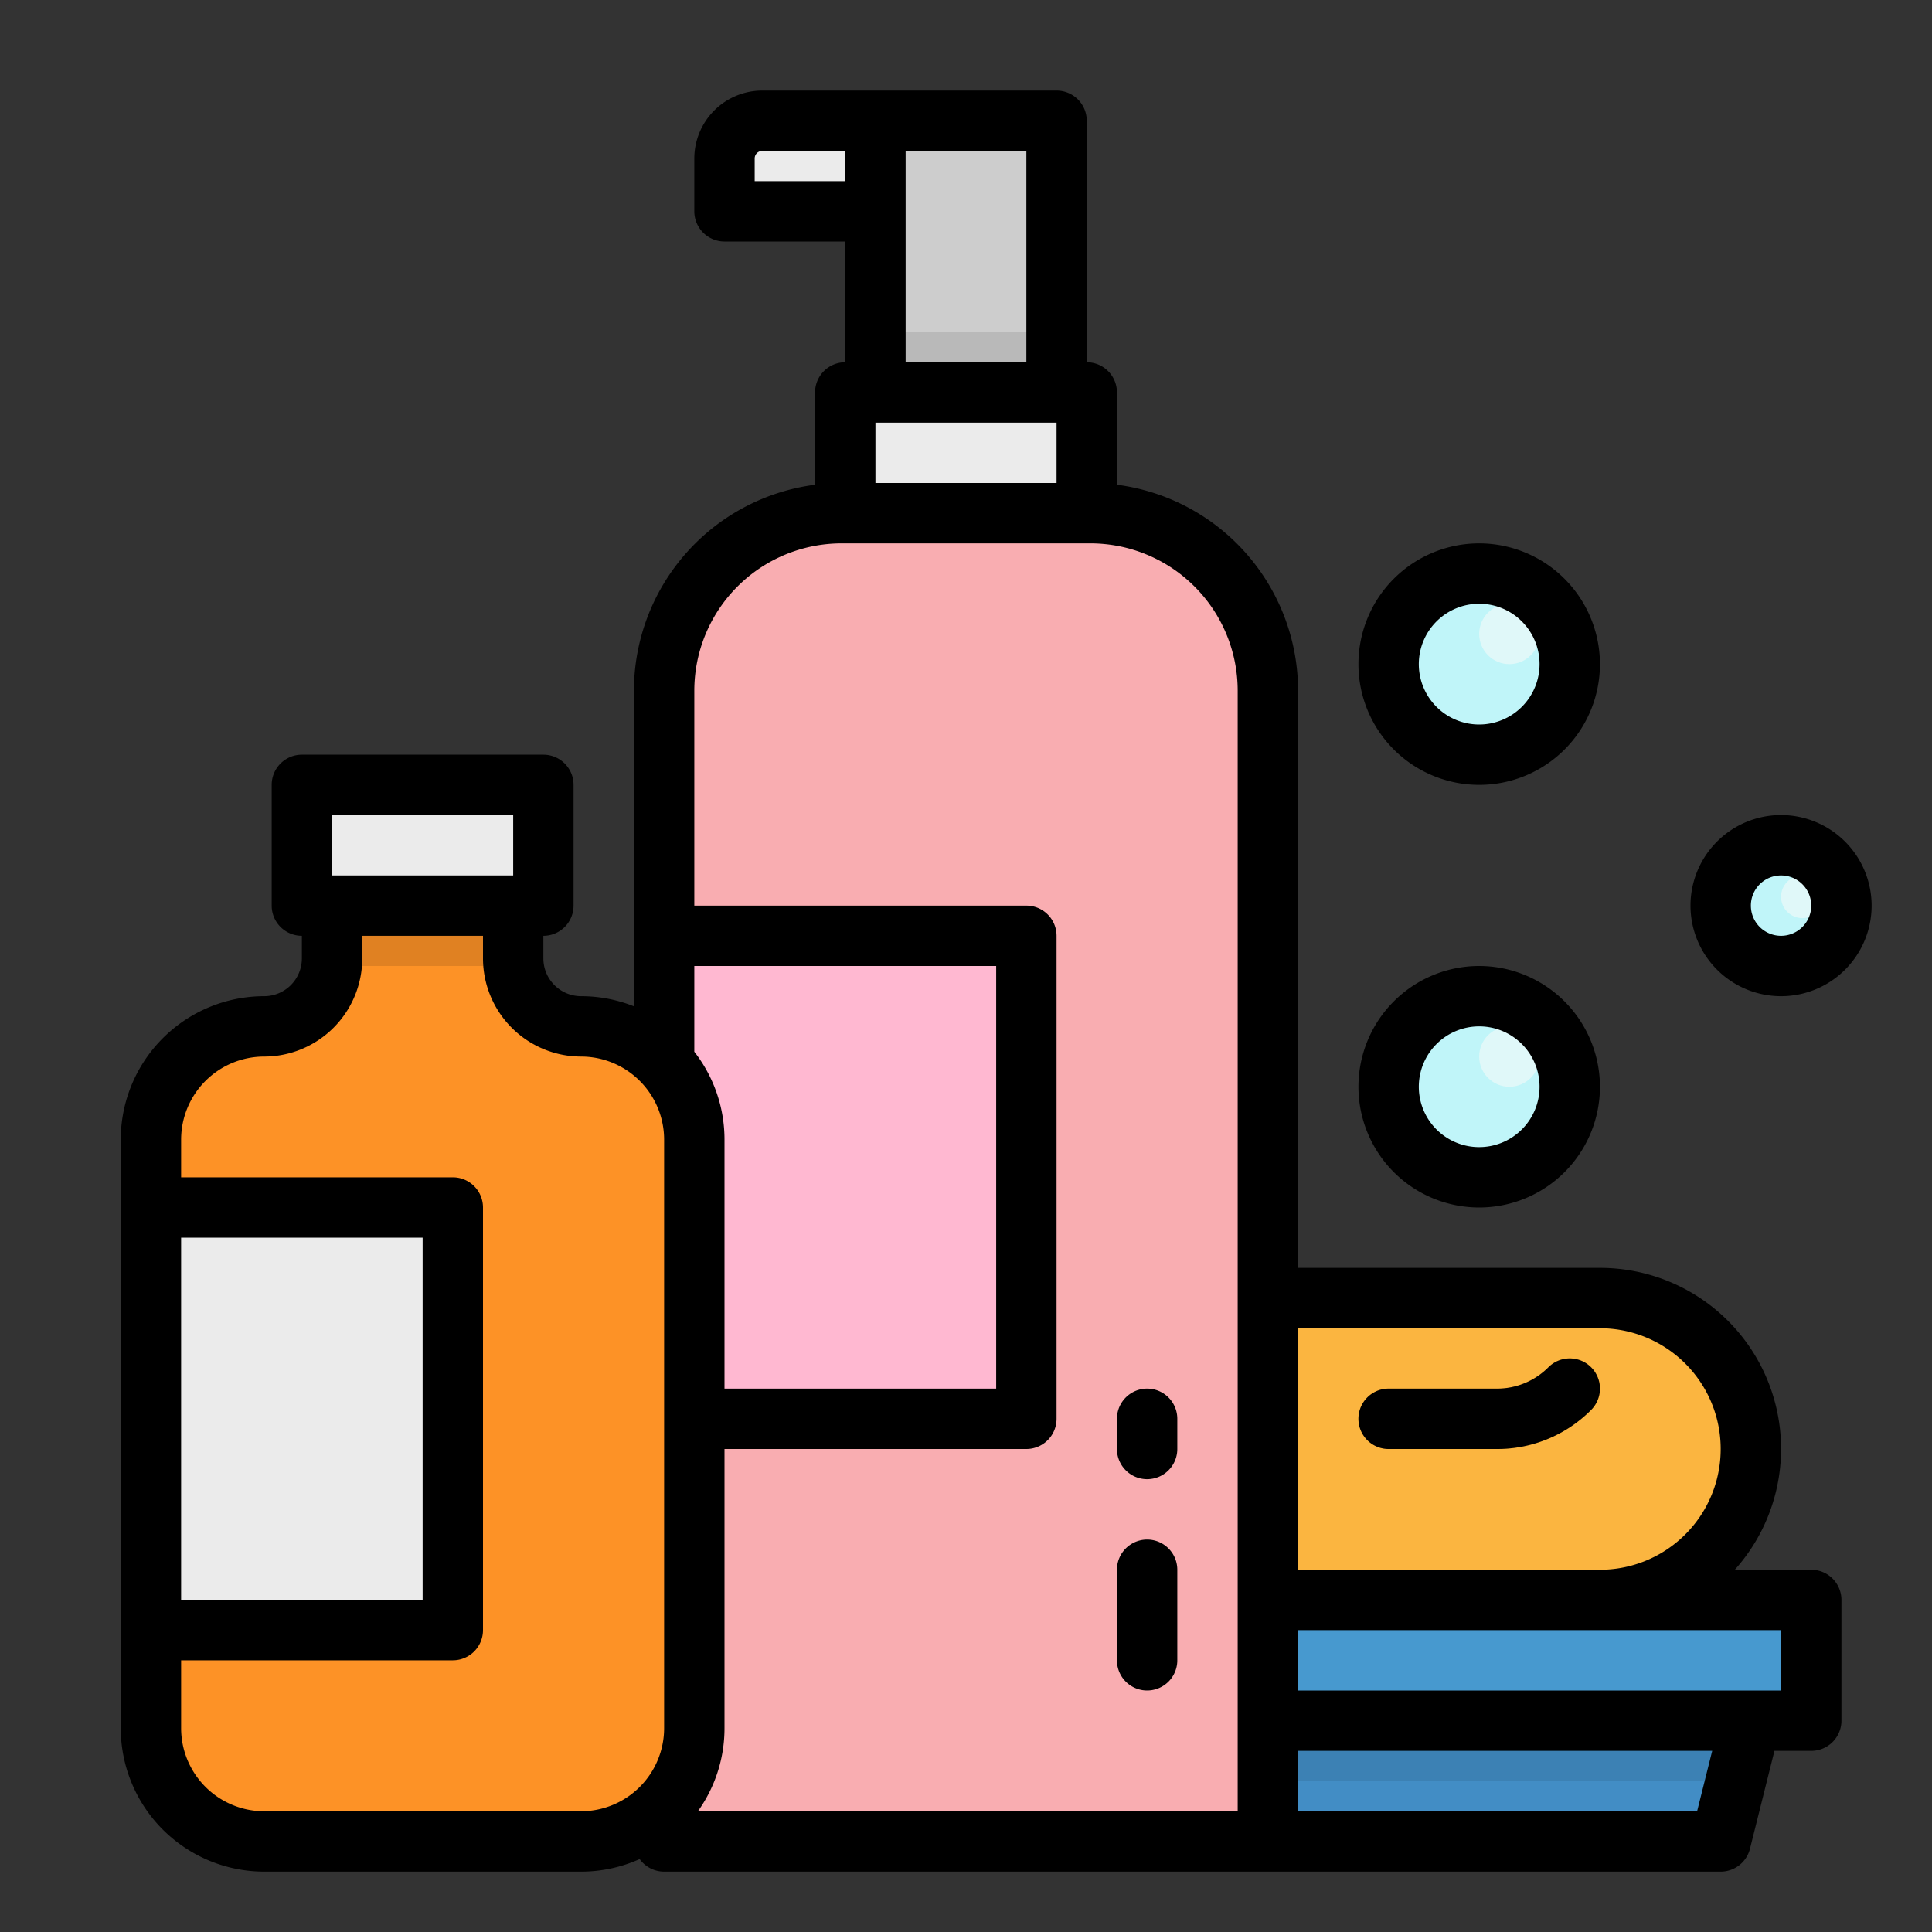<svg xmlns="http://www.w3.org/2000/svg" version="1.1" xmlns:xlink="http://www.w3.org/1999/xlink" xmlns:svgjs="http://svgjs.com/svgjs" width="512" height="512" x="0" y="0" viewBox="0 0 512 512" style="enable-background:new 0 0 512 512" xml:space="preserve" class=""><rect x="0" y="0" width="512" height="512" fill="#333333" stroke="none"/><g><g xmlns="http://www.w3.org/2000/svg" id="filled_outline" data-name="filled outline"><path d="m223 136h66a47 47 0 0 1 47 47v305a0 0 0 0 1 0 0h-160a0 0 0 0 1 0 0v-305a47 47 0 0 1 47-47z" fill="#f9adb1" data-original="#f9adb1" class=""></path><path d="m224 104h64v32h-64z" fill="#ebebeb" data-original="#ebebeb" class=""></path><path d="m232 32h48v72h-48z" fill="#cdcdcd" data-original="#cdcdcd"></path><path d="m202 32h30a0 0 0 0 1 0 0v24a0 0 0 0 1 0 0h-40a0 0 0 0 1 0 0v-14a10 10 0 0 1 10-10z" fill="#ebebeb" data-original="#ebebeb" class=""></path><path d="m176 248h96v128h-96z" fill="#ffb8d1" data-original="#ffb8d1" class=""></path><path d="m336 424h144v32h-144z" fill="#4799cf" data-original="#4799cf"></path><path d="m336 344h88a40 40 0 0 1 40 40 40 40 0 0 1 -40 40h-88a0 0 0 0 1 0 0v-80a0 0 0 0 1 0 0z" fill="#fbb540" data-original="#fbb540"></path><path d="m396.687 384h-28.687a8 8 0 0 1 0-16h28.687a19.187 19.187 0 0 0 13.656-5.657 8 8 0 0 1 11.314 11.314 35.085 35.085 0 0 1 -24.97 10.343z" fill="#da922a" data-original="#da922a"></path><path d="m464 456-8 32h-120v-32z" fill="#428dc5" data-original="#428dc5"></path><g fill="#c0f5f9"><circle cx="392" cy="288" r="24" fill="#c0f5f9" data-original="#c0f5f9"></circle><circle cx="472" cy="240" r="16" fill="#c0f5f9" data-original="#c0f5f9"></circle><circle cx="392" cy="176" r="24" fill="#c0f5f9" data-original="#c0f5f9"></circle></g><circle cx="400" cy="168" fill="#e0f8f9" r="8" data-original="#e0f8f9"></circle><circle cx="400" cy="280" fill="#e0f8f9" r="8" data-original="#e0f8f9"></circle><circle cx="477.657" cy="237.657" fill="#e0f8f9" r="5.657" data-original="#e0f8f9"></circle><path d="m154 272a18 18 0 0 1 -18-18v-14h-48v14a18 18 0 0 1 -18 18 30 30 0 0 0 -30 30v156a30 30 0 0 0 30 30h84a30 30 0 0 0 30-30v-156a30 30 0 0 0 -30-30z" fill="#fd9226" data-original="#fd9226" class=""></path><path d="m80 208h64v32h-64z" fill="#ebebeb" data-original="#ebebeb" class=""></path><path d="m40 320h80v112h-80z" fill="#ebebeb" data-original="#ebebeb" class=""></path><path d="m304 392a8 8 0 0 1 -8-8v-8a8 8 0 0 1 16 0v8a8 8 0 0 1 -8 8z" fill="#ffbabc" data-original="#ffbabc"></path><path d="m304 448a8 8 0 0 1 -8-8v-24a8 8 0 0 1 16 0v24a8 8 0 0 1 -8 8z" fill="#ffbabc" data-original="#ffbabc"></path><path d="m88 240h48v16h-48z" fill="#e08122" data-original="#e08122"></path><path d="m232 88h48v16h-48z" fill="#b9b9b9" data-original="#b9b9b9"></path><path d="m464 456-4 16h-124v-16z" fill="#3c81b4" data-original="#3c81b4"></path><path d="m368 384h28.687a35.085 35.085 0 0 0 24.97-10.343 8 8 0 0 0 -11.314-11.314 19.187 19.187 0 0 1 -13.656 5.657h-28.687a8 8 0 0 0 0 16z" fill="#000000" data-original="#000000" class=""></path><path d="m392 256a32 32 0 1 0 32 32 32.036 32.036 0 0 0 -32-32zm0 48a16 16 0 1 1 16-16 16.019 16.019 0 0 1 -16 16z" fill="#000000" data-original="#000000" class=""></path><path d="m472 216a24 24 0 1 0 24 24 24.027 24.027 0 0 0 -24-24zm0 32a8 8 0 1 1 8-8 8.009 8.009 0 0 1 -8 8z" fill="#000000" data-original="#000000" class=""></path><path d="m392 144a32 32 0 1 0 32 32 32.036 32.036 0 0 0 -32-32zm0 48a16 16 0 1 1 16-16 16.019 16.019 0 0 1 -16 16z" fill="#000000" data-original="#000000" class=""></path><path d="m70 496h84a37.772 37.772 0 0 0 15.517-3.326 7.981 7.981 0 0 0 6.483 3.326h280a8 8 0 0 0 7.761-6.06l6.485-25.94h9.754a8 8 0 0 0 8-8v-32a8 8 0 0 0 -8-8h-20.261a47.969 47.969 0 0 0 -35.739-80h-80v-153a55.071 55.071 0 0 0 -48-54.539v-24.461a8 8 0 0 0 -8-8v-64a8 8 0 0 0 -8-8h-78a18.021 18.021 0 0 0 -18 18v14a8 8 0 0 0 8 8h32v32a8 8 0 0 0 -8 8v24.461a55.071 55.071 0 0 0 -48 54.539v83.684a37.786 37.786 0 0 0 -14-2.684 10.011 10.011 0 0 1 -10-10v-6a8 8 0 0 0 8-8v-32a8 8 0 0 0 -8-8h-64a8 8 0 0 0 -8 8v32a8 8 0 0 0 8 8v6a10.011 10.011 0 0 1 -10 10 38.043 38.043 0 0 0 -38 38v156a38.043 38.043 0 0 0 38 38zm114-217.282v-22.718h80v112h-72v-66a37.8 37.8 0 0 0 -8-23.282zm265.754 201.282h-105.754v-16h109.754zm22.246-32h-128v-16h128zm-48-96a32 32 0 0 1 0 64h-80v-64zm-192-240h48v16h-48zm-32-64v-6a2 2 0 0 1 2-2h22v8zm40-8h32v56h-32zm-17 104h66a39.044 39.044 0 0 1 39 39v297h-143.046a37.775 37.775 0 0 0 7.046-22v-74h80a8 8 0 0 0 8-8v-128a8 8 0 0 0 -8-8h-88v-57a39.044 39.044 0 0 1 39-39zm-135 72h48v16h-48zm-18 64a26.029 26.029 0 0 0 26-26v-6h32v6a26.029 26.029 0 0 0 26 26 22.025 22.025 0 0 1 22 22v156a22.025 22.025 0 0 1 -22 22h-84a22.025 22.025 0 0 1 -22-22v-18h72a8 8 0 0 0 8-8v-112a8 8 0 0 0 -8-8h-72v-10a22.025 22.025 0 0 1 22-22zm-22 48h64v96h-64z" fill="#000000" data-original="#000000" class=""></path><path d="m304 392a8 8 0 0 0 8-8v-8a8 8 0 0 0 -16 0v8a8 8 0 0 0 8 8z" fill="#000000" data-original="#000000" class=""></path><path d="m304 448a8 8 0 0 0 8-8v-24a8 8 0 0 0 -16 0v24a8 8 0 0 0 8 8z" fill="#000000" data-original="#000000" class=""></path></g></g></svg>